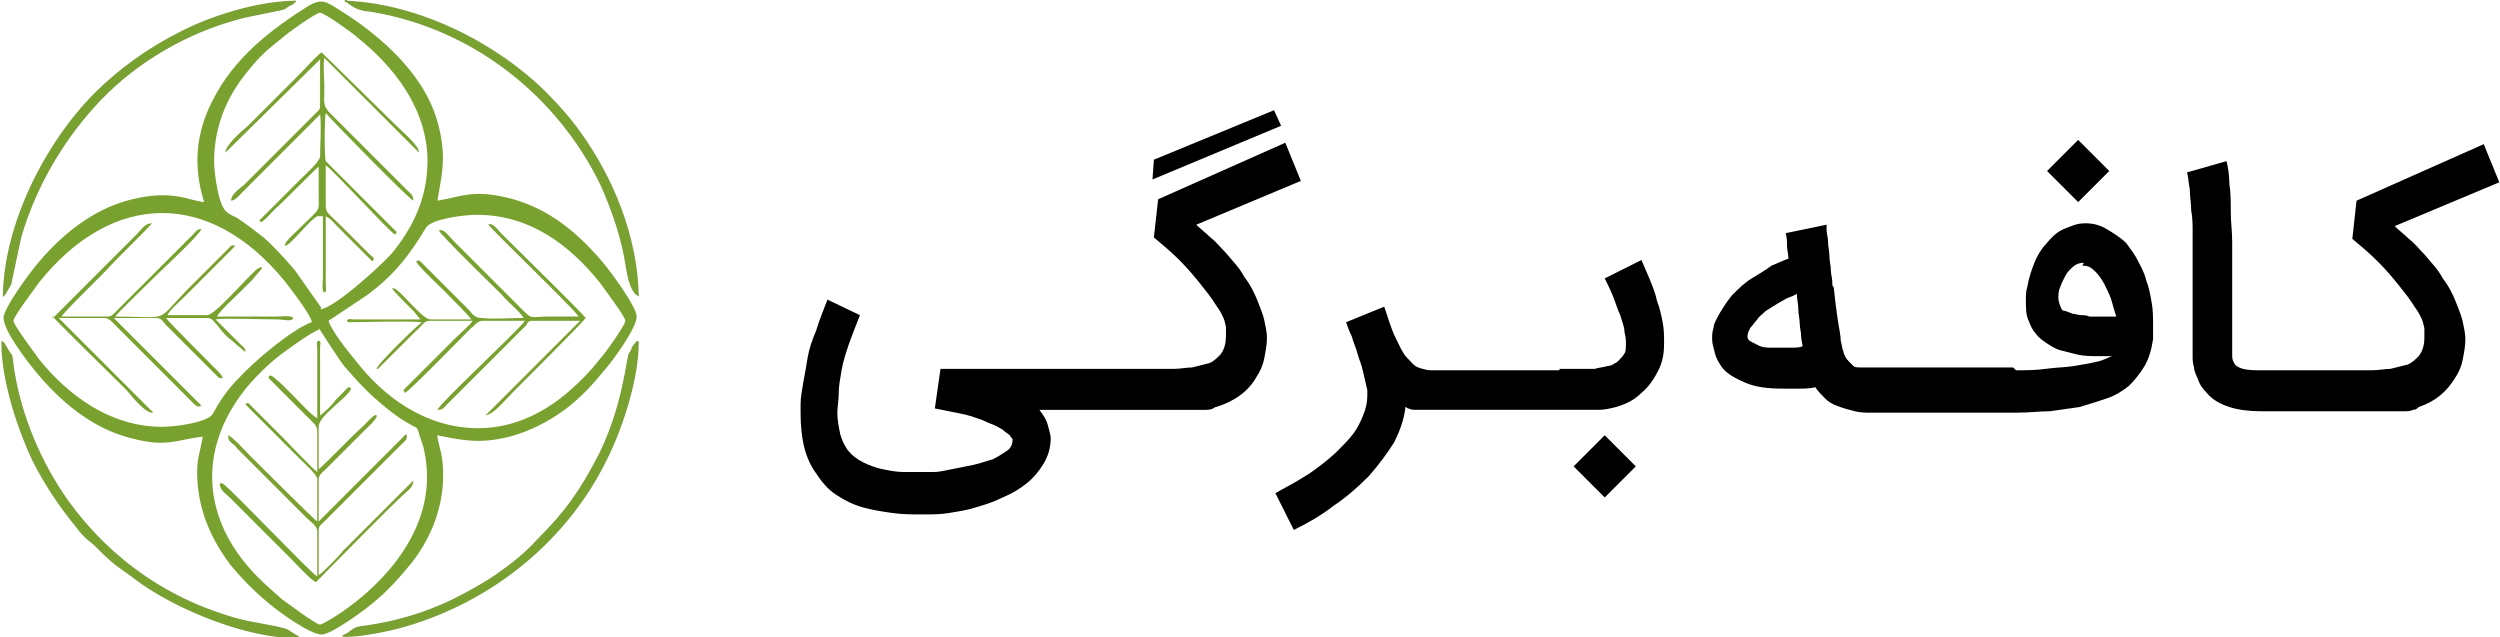 <?xml version="1.0" encoding="UTF-8"?>
<!DOCTYPE svg PUBLIC "-//W3C//DTD SVG 1.1//EN" "http://www.w3.org/Graphics/SVG/1.1/DTD/svg11.dtd">
<!-- Creator: CorelDRAW 2017 -->
<svg xmlns="http://www.w3.org/2000/svg" xml:space="preserve" width="1769px" height="451px" version="1.1" style="shape-rendering:geometricPrecision; text-rendering:geometricPrecision; image-rendering:optimizeQuality; fill-rule:evenodd; clip-rule:evenodd"
viewBox="0 0 1768 451"
 xmlns:xlink="http://www.w3.org/1999/xlink">
 <defs>
  <style type="text/css">
   <![CDATA[
    .str1 {stroke:#799E36;stroke-width:1}
    .str0 {stroke:#799E36;stroke-width:0}
    .fil1 {fill:black}
    .fil0 {fill:#79A12F}
   ]]>
  </style>
 </defs>
 <g id="Layer_x0020_1">
  <g id="_2432353761376">
   <path class="fil0" d="M143 309c-19,2 -25,8 -51,1 -28,-7 -51,-27 -68,-48 -5,-6 -22,-28 -22,-37 0,-7 18,-31 22,-36 17,-21 40,-41 69,-48 29,-7 40,1 51,2 -8,-25 -6,-49 6,-72 15,-30 41,-50 68,-67 9,-5 12,-3 20,2 23,14 44,32 57,51 7,10 13,22 16,37 4,20 1,30 -2,48 18,-3 25,-8 50,-2 29,7 51,26 69,48 4,5 22,29 22,36 0,8 -16,30 -22,37 -9,11 -17,20 -29,29 -11,8 -24,15 -39,19 -20,5 -32,3 -51,-1 0,5 4,13 4,25 1,24 -8,47 -22,65 -9,11 -17,20 -28,29 -6,5 -29,22 -36,22 -8,0 -30,-16 -36,-21 -11,-9 -20,-18 -29,-29 -14,-19 -23,-40 -23,-65 0,-11 3,-17 4,-26zm83 -90l0 0c10,-1 42,-30 51,-40 13,-16 25,-37 25,-65 0,-37 -24,-67 -49,-87 -3,-3 -24,-18 -27,-18 -3,0 -24,15 -27,18 -9,7 -16,13 -23,22 -13,15 -25,37 -25,65 0,8 3,32 9,36 2,2 5,3 7,4 9,6 11,8 19,14 8,7 15,15 22,23l19 27zm0 14l0 0c-5,1 -24,15 -28,18 -9,7 -17,15 -23,22 -34,41 -34,89 1,129 8,9 14,14 23,22 3,2 24,18 27,18 3,0 92,-49 73,-126 -1,-3 -2,-6 -3,-9 -1,-4 -1,-4 -5,-6 -11,-6 -18,-12 -26,-19 -8,-7 -15,-15 -22,-23 -6,-8 -16,-24 -18,-27zm6 -6l0 0c2,7 14,22 19,28 20,26 50,48 87,48 27,0 49,-13 64,-26 8,-7 15,-14 22,-23 3,-3 18,-24 18,-27 0,-3 -16,-24 -18,-27 -21,-26 -49,-48 -87,-48 -10,0 -32,3 -36,9 -12,20 -23,34 -42,48l-27 18zm-12 0l0 0c-2,-6 -15,-23 -19,-28 -53,-65 -122,-64 -174,1 -2,3 -18,24 -18,27 0,3 16,24 18,27 20,25 50,48 87,48 10,0 32,-3 36,-9 6,-11 11,-18 19,-26 10,-11 37,-34 51,-39z"/>
   <path class="fil0 str0" d="M157 342c7,5 62,63 67,66l0 -32c0,-4 -5,-7 -7,-9l-49 -49c-2,-2 -2,-3 -4,-4 -2,-2 -3,-2 -3,-6 3,1 13,12 16,15 6,6 44,44 47,46l0 -30c0,-3 -9,-11 -12,-14 -6,-6 -37,-37 -39,-39l2 -1c8,8 16,16 24,24 4,4 22,23 25,25l0 -29c0,-4 -3,-6 -8,-11l-25 -25c0,0 0,0 -1,-1 0,-1 -1,1 0,-2 2,-1 4,2 9,6 3,3 5,5 8,8 4,4 12,13 17,16l0 -42c0,-2 0,-4 0,-7 0,-3 -1,-5 1,-6 2,1 1,2 1,5l0 48c3,-2 9,-8 11,-11 2,-2 3,-3 5,-5 4,-4 4,-5 6,-3 -3,7 -23,19 -23,27l0 30c3,-2 25,-25 31,-30 3,-3 9,-10 10,-8 1,2 -8,10 -9,11l-27 27c-2,2 -5,4 -5,7l0 30 62 -62c1,4 0,4 -5,9l-54 54c-2,2 -3,2 -3,6l0 31c3,-2 14,-13 17,-17l50 -50c0,5 -4,7 -7,10 -9,8 -59,59 -62,62 -4,-2 -14,-13 -18,-17 -6,-6 -11,-11 -17,-17 -6,-6 -11,-11 -17,-17 -3,-3 -6,-6 -9,-9 -3,-3 -7,-5 -7,-10z"/>
   <path class="fil0 str0" d="M409 227l-32 0c-4,0 -4,1 -5,3l-57 57c-2,2 -2,3 -6,3 2,-5 55,-54 62,-63l-30 0c-4,0 -6,4 -8,5 -8,8 -44,45 -47,46l-1 -2c8,-8 16,-16 24,-24 4,-4 8,-8 12,-12 3,-3 11,-10 13,-13l-30 0c-5,0 -5,3 -11,8l-26 26c0,0 0,0 0,0l-1 0c0,0 0,0 0,0 0,-2 13,-15 15,-17 5,-5 11,-11 17,-16 -7,-1 -48,0 -51,0 -2,0 -1,0 -2,-1 1,-2 2,-1 5,-1l47 0 -5 -6c-2,-2 -3,-3 -5,-5 -2,-2 -10,-10 -10,-11l1 0c4,0 20,22 26,22l29 0c-2,-3 -16,-17 -20,-21 -3,-3 -18,-17 -19,-20 2,-1 2,-1 4,1 1,1 2,2 4,4l29 29c2,2 4,6 9,6 9,1 21,0 30,0 -2,-4 -12,-12 -15,-16 -7,-7 -44,-43 -45,-46 4,-1 6,3 11,8l50 50c5,5 5,3 17,3 7,0 14,0 21,0 -3,-5 -55,-55 -64,-65 3,-2 7,4 9,6 13,13 52,51 60,60 -2,3 -44,45 -52,53 -6,6 -13,15 -19,16l67 -67z"/>
   <path class="fil0 str0" d="M37 225l60 -60c3,-3 5,-7 10,-7 -2,3 -28,28 -32,33 -6,6 -11,11 -16,16 -3,3 -14,14 -16,17l30 0c5,0 5,0 8,-3 7,-7 13,-13 20,-20l35 -35c2,-2 3,-4 6,-4 -1,4 -27,28 -30,31 -5,5 -29,28 -31,31 39,0 28,5 50,-18 6,-6 11,-11 17,-17l13 -13c2,-2 2,-3 5,-2 -8,8 -16,16 -24,24 -4,4 -8,8 -12,12 -3,3 -11,10 -12,13l28 0c4,0 14,-11 19,-16 3,-3 15,-16 17,-17 8,-4 -3,6 -3,7 -3,3 -6,6 -9,9 -3,3 -15,14 -17,18l42 0c3,0 11,-1 12,1 -1,3 -6,1 -12,1 -9,0 -38,-1 -43,0l17 17c2,2 5,4 4,6 0,0 0,0 0,0l-6 -5c-3,-3 -5,-4 -7,-6 -2,-2 -4,-4 -6,-7 -3,-3 -4,-6 -8,-6l-29 0c2,3 29,30 36,37 7,7 3,6 1,5 -1,-1 -2,-2 -3,-3l-34 -34c-2,-2 -3,-5 -7,-5l-30 0 62 62c-3,2 -5,-1 -9,-5l-50 -50c-4,-4 -6,-7 -10,-7l-32 0 67 67c-5,1 -14,-10 -19,-16 -8,-8 -52,-51 -53,-53z"/>
   <path class="fil0 str0" d="M224 153c-6,3 -19,21 -23,21 0,-3 5,-7 9,-11 17,-17 15,-12 15,-25 0,-7 0,-14 0,-20 -3,2 -25,25 -31,30 -2,2 -9,10 -10,9 -1,-1 -2,0 2,-4l26 -26c5,-5 13,-12 14,-16 0,-7 1,-23 0,-30l-54 54c-3,3 -6,7 -9,7 0,-4 4,-7 9,-11 4,-4 7,-7 10,-10l41 -41c3,-3 3,-2 3,-8 0,-8 0,-25 0,-30l-67 66c0,-5 10,-14 16,-19l35 -35c5,-5 12,-13 17,-17l53 52c6,6 16,14 16,19l-67 -67c-1,6 0,14 0,20 0,12 -1,13 3,18l56 56c2,2 4,3 4,7 -3,-1 -56,-55 -62,-62 -1,4 -1,31 0,34l35 35c3,3 6,6 9,9 2,2 3,3 4,4 2,2 3,2 1,4 -5,-3 -44,-46 -49,-49 0,8 0,17 0,26 0,8 0,6 10,16l19 19c5,5 6,4 4,7l-24 -24c-3,-3 -5,-6 -9,-8l0 48c0,3 1,5 -1,6 -2,-1 -1,-6 -1,-12l0 -42z"/>
   <path class="fil0 str1" d="M1 242c2,1 1,1 3,4 5,9 3,1 5,15 5,33 19,66 38,93 30,42 73,72 124,85 8,2 29,5 32,7l8 5c-35,1 -87,-20 -115,-41 -5,-4 -10,-7 -15,-11 -5,-4 -9,-8 -14,-13 -2,-2 -5,-4 -7,-6 -2,-2 -4,-4 -6,-7 -11,-13 -23,-31 -31,-47 -10,-21 -22,-56 -22,-83zm450 0l0 0c0,27 -12,62 -22,82 -28,58 -81,101 -143,119 -10,3 -34,8 -44,7 8,-3 5,-6 17,-7 21,-3 41,-9 60,-18 12,-6 23,-12 33,-19 10,-7 20,-15 28,-24 20,-20 30,-34 44,-61 17,-35 19,-67 21,-71 1,-1 2,-3 2,-4l3 -4zm-207 -241l0 0c52,2 107,30 142,65 8,8 17,18 24,28 23,32 40,73 41,115 -5,-3 -7,-13 -8,-19 -3,-21 -10,-41 -18,-59 -31,-64 -91,-111 -162,-123 -8,-1 -10,-1 -17,-6l-2 -2zm-36 0l0 0c-2,3 -2,1 -7,5 -2,1 -25,5 -32,7 -38,10 -73,31 -98,57 -25,26 -46,60 -57,98l-7 33 -4 7c-1,1 0,0 -1,1 1,-51 30,-108 65,-143 17,-17 38,-32 60,-43 21,-11 55,-22 82,-22z"/>
  </g>
  <path class="fil1" d="M652 364c-7,0 -14,0 -21,-1 -7,-1 -14,-2 -21,-4 -7,-2 -13,-5 -19,-9 -6,-4 -10,-9 -14,-15l0 0c-8,-11 -11,-25 -11,-43 0,-1 0,-2 0,-3 0,-1 0,-2 0,-3l0 0c0,-5 1,-10 2,-16 1,-5 2,-11 3,-17 1,-6 3,-12 6,-19 2,-7 5,-14 8,-22l23 11c-3,8 -6,15 -8,21 -2,6 -4,12 -5,18 -1,6 -2,11 -2,16 0,5 -1,10 -1,14 0,5 1,10 2,15 1,4 3,8 5,11 3,4 7,7 11,9 4,2 9,4 14,5 5,1 10,2 15,2 5,0 9,0 12,0 2,0 5,0 9,0 4,0 8,-1 13,-2 5,-1 10,-2 15,-3 5,-1 10,-3 14,-4 4,-2 7,-4 10,-6 3,-2 4,-5 4,-8 0,-1 -1,-1 -2,-3 -1,-1 -3,-2 -5,-4 -2,-1 -5,-3 -8,-4 -3,-1 -6,-3 -10,-4 -5,-2 -10,-3 -15,-4 -5,-1 -10,-2 -15,-3l4 -28 84 0 0 0 3 0 0 0 52 0 13 0c4,0 8,0 13,0 5,0 9,-1 13,-1 4,-1 8,-2 12,-3 3,-1 6,-4 8,-6l0 0c3,-4 4,-8 4,-14 0,-2 0,-3 0,-5 0,-2 -1,-4 -1,-5l0 0c-1,-3 -3,-7 -6,-11 -3,-5 -7,-10 -11,-15 -4,-5 -9,-11 -15,-17 -6,-6 -12,-11 -18,-16l3 -27 90 -40 11 27 -74 31c3,3 7,6 10,9 4,3 7,7 11,11 5,6 10,11 13,17 4,5 7,11 9,16 2,5 4,10 5,14 1,5 2,9 2,13 0,5 -1,10 -2,15 -1,5 -3,9 -5,12 -6,11 -16,18 -29,22 -1,0 -2,1 -2,1 -2,1 -4,1 -6,1l-5 0c-2,0 -3,0 -5,0l-36 0 0 0 -52 0 0 0 -4 0 0 0 -15 0c3,4 5,7 6,11 1,4 2,7 2,9 0,7 -2,13 -5,18 -3,5 -7,10 -12,14 -5,4 -10,7 -17,10 -6,3 -12,5 -19,7 -6,2 -13,3 -19,4 -6,1 -12,1 -17,1zm1013 -102l0 0c4,0 8,0 13,0 5,0 9,-1 13,-1 4,-1 8,-2 12,-3 3,-1 6,-4 8,-6l0 0c3,-4 4,-8 4,-14 0,-2 0,-3 0,-5 0,-2 -1,-4 -1,-5l0 0c-1,-3 -3,-7 -6,-11 -3,-5 -7,-10 -11,-15 -4,-5 -9,-11 -15,-17 -6,-6 -12,-11 -18,-16l3 -27 90 -40 11 27 -74 31c3,3 7,6 10,9 4,3 7,7 11,11 5,6 10,11 13,17 4,5 7,11 9,16 2,5 4,10 5,14 1,5 2,9 2,13 0,5 -1,10 -2,15 -1,5 -3,9 -5,12 -6,10 -14,17 -26,21 -1,1 -2,2 -4,2 -2,1 -4,1 -6,1l-7 0c-2,0 -3,0 -5,0l-36 0 0 0 -54 0 0 0 0 0 0 0 0 0 0 0c-8,0 -16,-1 -22,-3 -6,-2 -12,-5 -16,-10 -3,-3 -5,-6 -6,-9 -1,-3 -3,-6 -3,-9 -1,-3 -1,-6 -1,-8 0,-3 0,-5 0,-7 0,-2 0,-6 0,-12 0,-6 0,-12 0,-20 0,-5 0,-10 0,-15 0,-5 0,-11 0,-16 0,-6 0,-11 0,-17 0,-6 0,-11 -1,-16 0,-5 -1,-10 -1,-15 -1,-5 -1,-9 -2,-12l28 -8c1,4 2,10 2,16 1,6 1,13 1,20 0,7 1,14 1,21 0,7 0,14 0,21 0,2 0,4 0,6 0,2 0,4 0,6 0,2 0,4 0,6 0,2 0,4 0,5 0,3 0,6 0,8 0,3 0,5 0,7 0,2 0,5 0,7 0,2 0,5 0,7 0,3 0,6 0,8 0,3 1,4 2,6 3,3 8,4 17,4l1 0c1,0 1,0 2,0l52 0 13 0zm-239 0l0 0c7,0 14,0 21,-1 7,-1 14,-1 20,-2 6,-1 12,-2 16,-3 5,-1 8,-3 11,-4l-11 0c-4,0 -8,0 -13,-1 -4,-1 -8,-2 -12,-3 -4,-1 -7,-3 -10,-5 -3,-2 -6,-4 -8,-7 -2,-2 -4,-6 -5,-9 -2,-4 -2,-9 -2,-15 0,-3 0,-6 1,-9 1,-6 3,-12 5,-17 2,-5 5,-10 8,-13l0 0c4,-5 8,-9 13,-11 5,-2 9,-4 15,-4 5,0 10,1 15,4 5,3 10,6 14,10 3,4 6,8 8,12 2,4 5,9 6,14 2,5 3,10 4,16 1,5 1,11 1,16 0,2 0,3 0,5 0,2 0,3 0,5 -1,7 -3,14 -6,19 -3,5 -7,10 -11,14 -5,4 -10,7 -16,9 -6,2 -12,4 -19,6 -7,1 -14,2 -21,3 -7,0 -15,1 -23,1l-1 0 0 0 -1 0 -102 0 0 0 0 0 0 0 0 0 0 0 0 0c-3,0 -7,0 -11,-1 -4,-1 -8,-2 -13,-4 -3,-1 -6,-3 -8,-5 -2,-2 -5,-5 -7,-8 -4,1 -8,1 -12,1 -4,0 -8,0 -11,0 -10,0 -19,-1 -26,-4 -7,-3 -13,-6 -17,-11 -2,-3 -4,-6 -5,-10 -1,-4 -2,-7 -2,-10 0,-3 0,-5 1,-8 0,-2 1,-4 2,-6 3,-6 7,-12 11,-17 5,-5 9,-9 14,-12 5,-3 10,-6 14,-9 5,-2 9,-4 12,-5 0,-3 -1,-6 -1,-9 0,-3 0,-6 -1,-9l29 -6c0,1 0,2 0,4 0,2 1,5 1,8 0,3 1,7 1,10 0,4 1,7 1,10 0,3 1,6 1,8 0,2 0,4 1,4 1,10 2,17 3,24 1,6 2,11 2,14 1,4 1,6 2,8 0,2 1,2 1,3 1,2 2,3 3,4 1,1 2,2 3,3 1,1 3,1 5,1 2,0 4,0 6,0l0 0 0 0 0 0 102 0 0 0 0 0 0 0zm48 -76l0 0c-1,0 -3,0 -5,1 -2,1 -3,2 -5,4 -2,2 -3,4 -4,6 -1,2 -2,4 -3,7 -1,2 -1,5 -1,7 0,2 1,5 2,7 0,1 1,2 3,2 2,1 3,1 5,2 2,0 4,1 6,1 2,0 4,0 6,1 3,0 6,0 10,0 3,0 6,0 9,0 -1,-3 -2,-6 -3,-10 -1,-4 -3,-8 -5,-12 -2,-4 -4,-7 -7,-10 -3,-3 -5,-4 -9,-4zm18 -65l0 0 -22 22 -22 -22 22 -22 22 22zm-217 124l0 0c0,-2 -1,-4 -1,-7 0,-3 -1,-6 -1,-9 0,-3 -1,-7 -1,-10 0,-4 -1,-7 -1,-11 -2,1 -4,2 -7,3 -2,1 -5,3 -7,4 -3,2 -5,3 -8,5 -2,2 -5,4 -6,6 -2,2 -3,4 -5,6 -1,2 -2,4 -2,6 0,2 1,3 3,4 2,1 4,2 6,3 3,1 5,1 8,1 3,0 6,0 8,0 2,0 5,0 7,0 2,0 5,0 7,-1zm-172 17l0 0 0 0 -1 0 0 0 -89 0 0 0 -1 0 0 0c-3,0 -6,-1 -9,-2 -3,-1 -5,-4 -8,-7 -3,-3 -5,-8 -8,-14 -3,-6 -5,-13 -8,-22l-27 11c1,3 2,6 4,10 1,4 3,8 4,12 1,4 3,8 4,13 1,4 2,9 3,13l0 0c0,1 0,1 0,2 0,1 0,1 0,2 0,5 -1,9 -3,14 -2,5 -4,9 -7,13 -3,4 -7,8 -11,12 -4,4 -9,8 -13,11 -5,4 -10,7 -15,10 -5,3 -11,6 -16,9l13 26c10,-5 19,-10 28,-17 9,-6 17,-13 25,-21 7,-8 13,-16 18,-24 4,-8 7,-16 8,-25 1,0 1,1 2,1 2,1 4,1 6,1l12 0 1 0 0 0 89 0 0 0 1 0 0 0 0 0 15 0c3,0 7,0 11,0 4,0 8,-1 12,-2 7,-2 13,-5 18,-10 5,-4 9,-10 12,-16 3,-6 4,-12 4,-19 0,-5 0,-10 -1,-15 -1,-5 -2,-10 -4,-15 -1,-5 -3,-10 -5,-15 -2,-5 -4,-9 -6,-14l-26 13c2,4 4,8 6,13 2,5 3,9 5,13 1,4 3,8 3,12 1,4 1,6 1,8 0,3 0,6 -1,7 -1,2 -3,4 -5,6 -2,1 -4,3 -7,3 -3,1 -6,1 -9,2 -3,0 -6,0 -9,0l-5 0 -11 0zm54 68l0 0 -22 22 -22 -22 22 -22 22 22zm-251 -241l0 0 -5 -11 -85 35 -1 14 91 -38z"/>
 </g>
</svg>
